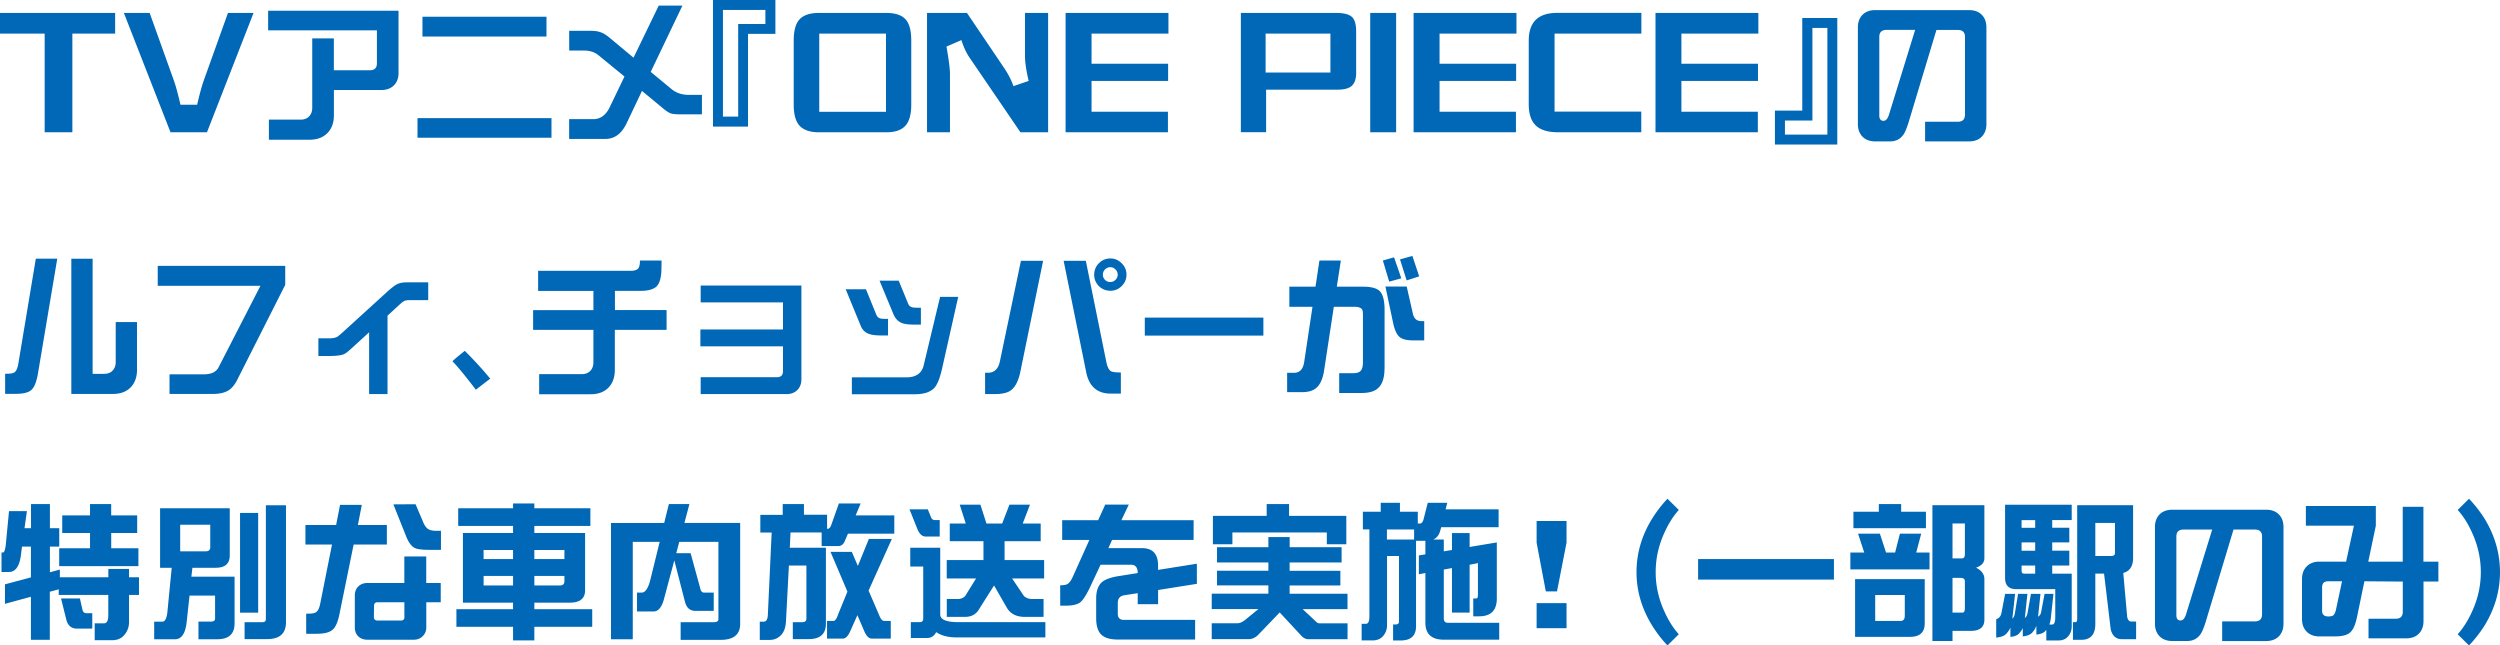 <svg xmlns="http://www.w3.org/2000/svg" width="529.57" height="136.72" viewBox="0 0 529.57 136.72"><path d="M24.39 7.12h-9.06v20.9H9.46V7.12H0V2.74h24.39v4.38Zm29.32-4.38-9.87 25.28h-7.72L26.24 2.74h5.46l5.16 14.4c.37 1.04.83 2.72 1.37 5.05h3.53c.54-2.33 1-4.01 1.37-5.05l5.16-14.4h5.42Zm30.72 12.65c0 1.13-.33 2.03-.99 2.69-.66.66-1.56.99-2.69.99H70.73v5.31c0 1.62-.46 2.89-1.38 3.81-.92.94-2.19 1.41-3.81 1.41h-8.58v-4.26h6.75c.72 0 1.31-.22 1.76-.67.45-.49.67-1.09.67-1.79V8.13h4.58v6.75h7.62c1 0 1.5-.49 1.5-1.47V6.43H56.8V2.27h27.62v13.12Zm32.39 13.79H88.44v-4.16h28.38v4.16Zm-1.06-21.44H89.49V3.55h26.27v4.19Zm32.93 16.48h-4.61c-.92 0-1.6-.07-2.05-.22-.45-.17-1.11-.63-1.98-1.38l-4.06-3.36-3.3 6.94c-1.05 2.15-2.53 3.23-4.45 3.23h-7.68v-4.19h5.12c1.49 0 2.64-.83 3.46-2.5l3.14-6.53-5.47-4.48c-.83-.68-1.85-1.02-3.04-1.02h-3.2V6.52h4.16c.98 0 1.67.06 2.08.19.68.15 1.43.55 2.24 1.22l5.15 4.29 5.34-11.04h5.02l-6.72 14.05 4.42 3.65c.98.81 2.21 1.22 3.68 1.22h2.75v4.13Zm15.55-17.05h-5.79v19.65h-7.42V0h13.22v7.17Zm-2.11-2.08V2.11h-8.99V24.7h3.23V5.09h5.76Zm30.9 17.07c0 2.08-.42 3.58-1.26 4.49-.84.92-2.19 1.37-4.05 1.37h-14.25c-1.86 0-3.22-.46-4.08-1.37-.84-.92-1.26-2.41-1.26-4.49V8.61c0-2.13.42-3.64 1.26-4.53s2.2-1.34 4.08-1.34h14.25c1.91 0 3.27.45 4.08 1.34.82.87 1.23 2.38 1.23 4.53v13.55Zm-5.35 1.52V7.12h-14.14v16.56h14.14Zm34.34 4.34h-5.86l-10.73-15.74c-.72-1.04-1.31-2.3-1.78-3.79l-3.16 1.37c.5 2.82.74 4.76.74 5.83v12.32h-4.86V2.74h8.46l7.72 11.43c1.04 1.53 1.74 2.9 2.12 4.08l3.23-1.11c-.52-2.2-.78-3.97-.78-5.31V2.74h4.9v25.28Zm25.5-20.9h-16.3v6.38h16.22v3.64h-16.22v6.53h16.18v4.34h-21.68V2.74h21.79v4.38Zm39.76 8.24c0 1.29-.3 2.21-.89 2.78s-1.62.85-3.08.85H268.2v9.02h-5.35V2.74h20.19c1.61 0 2.72.29 3.34.85.59.54.89 1.57.89 3.08v8.69Zm-5.46 0V7.12h-13.73v8.24h13.73Zm13.92 12.66h-5.49V2.74h5.49v25.28Zm25.5-20.9h-16.3v6.38h16.22v3.64h-16.22v6.53h16.18v4.34h-21.68V2.74h21.79v4.38Zm26.47 0H329.3v16.52h18.37v4.38h-17.56c-2.2 0-3.8-.48-4.79-1.45-.99-.94-1.49-2.45-1.49-4.53V8.6c0-3.91 2-5.87 6.01-5.87h17.85v4.38Zm24.76 0h-16.3v6.38h16.22v3.64h-16.22v6.53h16.19v4.34h-21.68V2.74h21.79v4.38Zm16.73 23.5h-13.22v-7.2h5.79V3.81h7.42v26.82Zm-2.11-2.11V5.92h-3.17v19.62h-5.82v2.98h8.99Zm33.69-2.24c0 1.11-.33 2-.99 2.69-.66.66-1.56.99-2.69.99h-9.31v-4.16h6.91c1.02 0 1.54-.51 1.54-1.54V7.81c0-.98-.51-1.47-1.54-1.47h-4.51l-5.89 19.55c-.36 1.15-.69 1.97-.99 2.46-.68 1.07-1.66 1.6-2.94 1.6h-3.14c-1.13 0-2.03-.33-2.69-.99-.66-.68-.99-1.58-.99-2.69V5.82c0-1.13.33-2.03.99-2.69.66-.66 1.56-.99 2.69-.99h19.87c1.13 0 2.03.33 2.69.99.66.66.99 1.56.99 2.69v20.45Zm-15.1-19.94h-6.05c-1.02 0-1.54.49-1.54 1.47v16.67c0 .75.3 1.12.9 1.12.49 0 .87-.44 1.15-1.31l5.54-17.95ZM12.13 54.8l-4.1 24.38c-.3 1.73-.76 2.87-1.38 3.42-.6.55-1.72.83-3.36.83h-2.2v-4.26h.45c.73 0 1.25-.11 1.57-.32.36-.3.62-.9.77-1.79l3.71-22.27h4.54Zm16.9 23.46c0 1.6-.45 2.86-1.34 3.78-.92.94-2.18 1.41-3.78 1.41h-8.8V54.81h4.51v24.38h2.46c.73 0 1.31-.22 1.76-.67.45-.49.67-1.09.67-1.79v-8.51h4.51v10.05Zm31.39-17.92L50.18 80.6c-.58 1.09-1.24 1.82-1.98 2.21-.79.43-1.85.64-3.17.64h-9.12v-4.16h7.3c1.56 0 2.59-.5 3.1-1.5l8.86-17.25H33.41v-4.22h27.01v4.03Zm30.27 3.23h-3.58c-.66 0-1.14.05-1.44.16-.26.13-.64.43-1.15.9l-2.43 2.24v16.61h-3.9V70.39l-3.71 3.39c-.79.73-1.36 1.15-1.7 1.28-.62.23-1.65.35-3.1.35h-2.24v-3.74h2.34c.68 0 1.24-.11 1.66-.32.26-.17.74-.58 1.44-1.22l9.38-8.54c.88-.77 1.51-1.24 1.92-1.41.51-.26 1.25-.38 2.21-.38h4.32v3.78Zm13.15 16.64-3.04 2.34c-2.37-3.09-4.02-5.1-4.96-6.02.32-.34 1.19-1.08 2.62-2.21 2.05 2.05 3.84 4.01 5.38 5.89Zm37.34-10.34h-10.94v8.42c0 1.62-.45 2.89-1.34 3.81-.92.94-2.18 1.41-3.78 1.41h-10.91v-4.26h9.06c.72 0 1.31-.22 1.76-.67.45-.47.67-1.08.67-1.82v-6.88h-12.77v-4.19h12.77v-4.06h-11.71v-4.26h19.55c.75 0 1.27-.14 1.57-.42s.45-.86.45-1.76h4.58l-.03 1.89c-.04 1.71-.37 2.89-.99 3.55-.64.66-1.82.99-3.55.99h-5.31v4.06h10.94v4.19Zm28.58 10.46c0 .96-.29 1.72-.86 2.28-.58.58-1.33.87-2.27.87h-18.21V79.9h16.16c.85 0 1.28-.43 1.28-1.28v-5.25h-17.5v-3.58h17.5v-5.73h-17.44v-3.58h21.34v19.87Zm18.34-9.27h-1.34c-1.24 0-2.12-.11-2.66-.32-.83-.28-1.43-.86-1.79-1.76l-3.17-7.71h4.29l2.18 5.34c.17.43.42.69.74.8.19.09.58.13 1.15.13h.61v3.52Zm14.88-8.19-3.42 15.2c-.45 1.99-.98 3.34-1.6 4.05-.83.92-2.21 1.39-4.13 1.39h-13.38v-3.58H192c2.07 0 3.3-.88 3.68-2.62l3.46-14.43h3.84Zm-7.9 5.89h-1.38c-1.19 0-2.07-.11-2.62-.32-.79-.3-1.39-.9-1.79-1.81l-2.98-7.18h4.06l1.98 4.83c.17.43.43.68.77.77.15.09.52.13 1.12.13h.83v3.58Zm25.88-13.51-4.86 23.68c-.41 1.83-1.06 3.08-1.95 3.74-.7.53-1.8.8-3.3.8h-2.18v-4.51h.61c1.34 0 2.19-.81 2.53-2.43l4.45-21.28h4.7Zm16.48 28.13h-2.14c-2.88 0-4.62-1.53-5.22-4.58l-4.77-23.55h4.7l4.35 21.47c.21 1.02.54 1.66.99 1.92.3.17.99.26 2.08.26v4.48Zm1.18-25.18c0 .92-.34 1.72-1.02 2.4-.66.66-1.46.99-2.4.99s-1.75-.33-2.43-.99c-.66-.68-.99-1.48-.99-2.4s.33-1.77.99-2.43c.68-.68 1.49-1.02 2.43-1.02s1.74.34 2.4 1.02c.68.66 1.02 1.47 1.02 2.43Zm-1.86 0c0-.45-.16-.82-.48-1.12-.3-.32-.66-.48-1.09-.48s-.8.16-1.12.48c-.3.3-.45.67-.45 1.12 0 .41.15.77.45 1.09.32.3.69.45 1.12.45s.79-.15 1.09-.45c.32-.32.48-.68.48-1.09Zm30.86 12.89H242.5v-3.81h25.12v3.81Zm25.66 6.94c0 1.92-.43 3.29-1.28 4.1-.72.75-1.94 1.12-3.65 1.12h-4.67v-4.19h2.82c.88 0 1.45-.17 1.73-.51.32-.36.48-.97.48-1.82v-9.79c0-.68-.04-1.12-.13-1.31-.23-.43-.79-.64-1.66-.64h-4.38l-2.08 13.63c-.28 1.66-.81 2.84-1.6 3.52-.68.62-1.71.93-3.07.93h-3.14v-4.1h1.47c1.19 0 1.91-.76 2.14-2.27l1.76-11.71h-4.9v-4.26h5.54l.83-5.54h4.54l-.86 5.54h5.6c1.66 0 2.82.3 3.46.9.7.68 1.06 2 1.06 3.94v12.48Zm3.55-19.07-2.56.7-1.34-4.48 2.37-.67 1.54 4.45Zm4.86 13.15h-2.24c-1.37 0-2.34-.22-2.91-.67-.64-.51-1.12-1.53-1.44-3.04l-1.63-7.71h4.51l1.31 5.76c.23 1.05.83 1.57 1.79 1.57h.61v4.1Zm-1.06-13.57-2.66.86-1.41-4.45 2.62-.74 1.44 4.32ZM1.92 108.27H5.7l-.51 3.62h1.38v-5.12h4v5.12h1.98v3.9h-1.98v5.44l2.11-.58v1.63h10.27v-1.76h4.38v1.76h2.11v3.74h-2.11v5.74c0 1.13-.37 2.08-1.12 2.87-.58.66-1.42.99-2.53.99h-3.62v-3.58h1.98c.6 0 .9-.59.9-1.76v-4.26h-10.5v-1.18l-1.89.51v10.18h-4v-9.12l-5.5 1.5v-4.13l5.5-1.47v-6.53H4.66l-.26 2.05c-.34 2.22-1.17 3.33-2.5 3.33H.32v-4.13h.35c.21 0 .39-.49.54-1.47l.7-7.3Zm27.14.9v3.74h-5.5v3.23h5.76v3.78H12.54v-3.78h6.53v-3.23h-5.89v-3.74h5.89v-2.4h4.48v2.4h5.5Zm-16.13 17.6h4l.51 2.27c.11.58.39.86.86.86h1.25v3.26h-3.23c-1.19 0-1.95-.63-2.27-1.89l-1.12-4.51Zm20.99-19.1h14.75v9.98c0 1.75-.99 2.62-2.98 2.62h-4.93l-.22 1.89h9.15v9.89c0 2.24-1.22 3.36-3.65 3.36h-4v-3.74h2.62c.6 0 .9-.21.9-.64v-4.86h-5.41l-.61 5.6c-.26 2.43-1.09 3.65-2.5 3.65h-4.38v-3.74h1.76c.51 0 .85-.62 1.02-1.86l.93-9.54h-2.46v-12.61Zm9.63 9.12c.66 0 .99-.29.99-.86v-4.77h-6.37v5.63h5.38Zm7.3-8.13h3.84v21.12h-3.84v-21.12Zm5.47-1.63h4.26v24.77c0 2.39-1.33 3.58-4 3.58h-4.77v-3.58h3.74c.51 0 .77-.21.77-.64v-24.13Zm25.63 8.32h-7.04l-2.98 14.62c-.34 1.73-.83 2.87-1.47 3.42-.66.58-1.78.86-3.36.86h-2.24v-4.26h.54c.73 0 1.25-.11 1.57-.32.41-.3.69-.9.86-1.79l2.5-12.54H64.7v-4.13h6.5l.83-4.26h4.61l-.83 4.26h6.14v4.13Zm11.42 12.22H90.3v5.31c0 .77-.26 1.4-.77 1.89-.49.49-1.12.74-1.89.74h-9.86c-.77 0-1.41-.25-1.92-.74-.47-.49-.7-1.12-.7-1.89v-6.75c0-.75.23-1.37.7-1.86.51-.51 1.15-.77 1.92-.77h7.87v-5.63h4.64v5.63h3.07v4.06Zm-7.71 3.14v-3.14H80c-.51 0-.77.26-.77.77l-.03 2.37c0 .49.27.74.8.74h4.9c.51 0 .77-.25.77-.74Zm7.74-14.24h-2.43c-1.56 0-2.58-.13-3.07-.38-.75-.34-1.4-1.24-1.95-2.69l-2.62-6.56 4.7-.03 1.54 3.62c.3.79.67 1.33 1.12 1.63.41.26.98.38 1.73.38h.99v4.03Zm31.66-8.8v3.74h-11.87v1.5h10.75v12.13c0 1.75-1.09 2.62-3.26 2.62h-7.49v1.38h12.26v3.74h-12.26v2.88h-4.51v-2.88h-12v-3.74h12v-1.38H98.06v-14.75h10.62v-1.5H97.06v-3.74h11.62v-1.02h4.51v1.02h11.87Zm-22.62 10.75h6.24v-1.92h-6.24v1.92Zm6.24 5.6V122h-6.24v2.02h6.24Zm4.51-7.52v1.92h6.37v-1.92h-6.37Zm5.38 7.52c.66 0 .99-.29.99-.88V122h-6.37v2.02h5.38Zm20.98-13.25h1.15l.99-4h4.35l-1.06 4h11.81v21.38c0 2.26-1.38 3.39-4.13 3.39h-8.48v-3.74h7.01c.66 0 .99-.21.99-.64v-16.38h-8.29l-.64 2.4h3.04l2.02 7.36c.11.66.39.99.86.99h2.02v3.87h-3.9c-1.17 0-1.92-.7-2.24-2.11l-2.21-8.58-2.14 8c-.47 1.88-1.23 2.82-2.27 2.82h-3.49v-4h.99c.81 0 1.45-1.02 1.92-3.07l1.89-7.68h-5.7v20.64h-4.61v-24.64h10.11Zm26.24-4h4.51v2.27h4.9v2.98h.1c.34 0 .61-.29.8-.86l1.6-4.51h4.61l-1.06 2.53h8.19v3.87h-9.82l-.64 1.5c-.3.75-.77 1.12-1.41 1.12h-3.52v-2.88h-6.59l-.16 3.23h7.65v16.1c0 2.17-1.22 3.26-3.65 3.26h-3.36v-3.58h1.98c.6 0 .9-.26.9-.77V119.8h-3.71l-.61 11.68c-.06 1.37-.41 2.37-1.02 3.01-.66.7-1.46 1.06-2.4 1.06h-2.14v-3.87h.86c.55 0 .84-.54.86-1.63l.8-17.25h-2.4v-3.74h4.74v-2.27Zm18.27 7.39h4.86l-4.93 10.94 2.3 5.34c.3.73.64 1.09 1.02 1.09h1.38v3.74h-4.03c-.56 0-1.06-.46-1.5-1.38l-1.54-3.58-1.44 3.23c-.49 1.15-1.04 1.73-1.63 1.73h-3.36v-3.74h1.38c.34 0 .67-.48.99-1.44l1.95-4.77-3.58-8.42h4.51l1.28 2.98 2.34-5.73Zm8.61-6.27h3.87l.7 1.73c.15.36.42.54.8.54h1.02v3.49h-3.01c-.66 0-1.22-.48-1.66-1.44l-1.73-4.32Zm.13 8.13h6.37v14.14c0 1.09 1.3 1.63 3.9 1.63h18.37v3.23h-18.75c-1.83 0-3.3-.37-4.38-1.12-.41.83-1.07 1.25-1.98 1.25h-3.39v-3.36h1.89c.49 0 .74-.26.74-.77v-11.01h-2.75v-4Zm10.5-9.12h4.38l1.28 4h3.33l1.54-4h4.35l-1.54 4h3.81v3.74h-7.65v4h8.38v3.9h-6.78l2.5 3.71c.47.43 1.07.64 1.79.64h2.37v3.78h-4c-1.71 0-2.94-.61-3.71-1.82l-2.78-4.83-3.07 4.86c-.64 1.19-1.65 1.79-3.04 1.79h-3.9v-3.78h2.27c.68 0 1.23-.21 1.63-.64l2.3-3.71h-6.21v-3.9h7.78v-4h-7.14v-3.74h3.39l-1.28-4Zm50.24 16.77-8.22 1.31v3.01H241v-2.34l-2.91.45c-.88.17-1.31.71-1.31 1.63v2.3c0 .85.44 1.28 1.31 1.28h15.07v4.16h-16.38c-1.62 0-2.79-.35-3.52-1.06-.7-.7-1.06-1.86-1.06-3.46v-4.16c0-1.51.37-2.65 1.12-3.39.66-.6 1.76-1.03 3.3-1.31l4.38-.7c0-1.17-.47-1.76-1.41-1.76h-6.46l-2.34 4.99c-.77 1.56-1.43 2.55-1.98 2.98-.62.47-1.66.7-3.14.7h-1.09v-4.32c.79 0 1.31-.1 1.57-.29.36-.21.73-.71 1.09-1.5l3.52-7.81H225v-4.19h7.62l1.5-3.3h4.99l-1.57 3.3h15.3v4.19h-17.28l-.77 1.73h7.1c2.28 0 3.42 1.23 3.42 3.68v.93l8.22-1.31v4.26Zm30.65-7.75v3.23h-11.01v1.76h10.75v3.1h-10.75v1.76h12.26v3.26h-9.5l2.85 2.66c.21.24.47.35.77.35h5.89v3.36h-8.26c-.53 0-1-.2-1.41-.61l-4.7-5.06-4.67 4.86c-.58.53-1.23.8-1.95.8h-7.78v-3.36h5.38c.55 0 1.14-.26 1.76-.77l2.75-2.24h-9.89v-3.26h12V124H257.8v-3.1h10.88v-1.76H257.8v-3.23h10.88v-2.14h4.51v2.14h11.01Zm-15.87-9.15h4.74v2.5h12.13v6.02h-4.13v-2.5h-20v2.5h-4.13v-6.02h11.39v-2.5Zm24.13-.26h4.1v1.89h3.78v2.5h.48c.28 0 .51-.25.7-.74l.93-3.65h4.13l-.35 1.38h11.23v3.78h-12.16l-.22.8c-.26.9-.75 1.5-1.47 1.82h2.24v2.5l1.73-.29v-3.58h3.74v2.94l5.76-.96v11.87c0 2.52-1.25 3.78-3.74 3.78h-1.25v-3.78h.61c.26 0 .38-.25.38-.74v-6.75l-1.76.35v10.14h-3.74v-9.44l-1.73.32v10.37c0 .6.29.9.86.9h10.88v3.58h-11.74c-2.6 0-3.9-1.2-3.9-3.61v-10.51l-1.38.26v-3.99l1.38-.22v-2.88h-1.98v18.11c0 2-1.09 3.01-3.26 3.01h-1.6v-3.39h.48c.51 0 .77-.2.77-.61v-13.89h-2.53v14.62c0 .96-.31 1.77-.93 2.43-.51.55-1.24.83-2.18.83h-2.27v-3.52h.9c.49 0 .74-.53.74-1.6v-18.4h-1.38v-3.74h3.78v-1.89Zm7.1 7.78v-2.14h-5.76v2.14h5.76Zm32.29.64-2.02 10.34h-2.37l-1.95-10.3v-4.61h6.34v4.58Zm0 18.14h-6.34v-5.31h6.34v5.31Zm23.78 1.28-2.4 2.37c-1.11-1.15-2.14-2.48-3.1-3.97-2.3-3.65-3.46-7.5-3.46-11.55s1.15-7.94 3.46-11.58c.96-1.49 2-2.82 3.1-3.97l2.4 2.37c-1.15 1.28-2.14 2.84-2.98 4.67-1.28 2.73-1.92 5.57-1.92 8.51s.64 5.75 1.92 8.48c.83 1.83 1.82 3.39 2.98 4.67Zm32.86-15.93v4.35h-28.77v-4.35h28.77Zm5.12-5.38h4.61l1.31 4h1.92l1.02-4h4.51l-1.06 4h2.82v3.58h-16.77v-3.58h2.94l-1.31-4Zm4.38-6.27h4.74v1.63h5.25v3.49h-15.36v-3.49h5.38v-1.63Zm-5.02 15.9h14.75v9.38c0 1.9-1.04 2.85-3.1 2.85h-11.65v-12.22Zm9.63 8.86c.6 0 .9-.37.9-1.12v-4.38h-6.27v5.5h5.38Zm11.01 2.11v2.14h-4.26v-28.77h11.01v11.26c0 .9-.59 1.56-1.76 1.98 1.17.6 1.76 1.4 1.76 2.4v8.61c0 1.51-.88 2.3-2.62 2.37h-4.13Zm0-22.75v7.39h1.98c.43 0 .64-.3.64-.9v-6.5h-2.62Zm0 11.52v7.36h2.11c.34 0 .51-.33.51-.99v-5.63c0-.49-.3-.74-.9-.74h-1.73Zm25.25-15.51v3.26h-4.13v1.63h3.62v3.1h-3.62v1.76h3.62v3.14h-3.62v1.73h4.13v11.14c0 .9-.29 1.64-.86 2.24-.47.51-1.14.77-2.02.77h-2.5v-2.24s-.09.08-.13.13c-.34.47-1 .76-1.98.86v-1.89a3.89 3.89 0 0 1-.8 1.38c-.38.49-1.08.79-2.08.9v-1.76c-.17.36-.38.68-.64.96-.34.51-1 .81-1.98.9v-1.98c-.19.47-.46.88-.8 1.22-.38.51-1.12.81-2.21.9v-3.87c.64-.23 1.01-.69 1.12-1.38l.77-4h2.11l-.58 5.25c.3-.26.48-.64.54-1.15l.67-4.1h1.98l-.54 5.12c.32-.28.51-.65.58-1.12l.71-4h2.02l-.51 4.83c.38-.23.61-.6.67-1.09l.7-3.74h1.89l-.58 5.31c-.06.45-.16.84-.29 1.18h.61c.43 0 .64-.53.64-1.6v-5.89h-8.26c-1.58 0-2.37-.79-2.37-2.37v-15.52h14.11Zm-7.74 4.9v-1.63h-2.88v1.63h2.88Zm0 4.86v-1.76h-2.88v1.76h2.88Zm0 4.86v-1.73h-2.88v1.12c0 .41.2.61.61.61h2.27Zm12.74 0v10.75c-.04 2.13-1 3.22-2.88 3.26h-1.86v-3.74h.53c.24 0 .37-.21.37-.64v-24.13h11.84v11.14c0 1.77-.69 2.84-2.08 3.2l.83 9.31c.13.66.43.99.9.99h.99v3.74h-3.01c-1.24 0-2.03-.7-2.37-2.11l-1.41-11.78h-1.86Zm4.16-10.75h-4.16v7.01h3.29c.58 0 .87-.2.87-.61v-6.4Zm35.7 21.34c0 1.11-.33 2-.99 2.69-.66.66-1.56.99-2.69.99h-9.31v-4.16h6.91c1.02 0 1.54-.51 1.54-1.54v-16.45c0-.98-.51-1.47-1.54-1.47h-4.51l-5.89 19.55c-.36 1.15-.69 1.97-.99 2.46-.68 1.07-1.66 1.6-2.94 1.6h-3.14c-1.13 0-2.03-.33-2.69-.99-.66-.68-.99-1.58-.99-2.69v-20.45c0-1.13.33-2.03.99-2.69.66-.66 1.56-.99 2.69-.99h19.87c1.13 0 2.03.33 2.69.99.66.66.99 1.56.99 2.69v20.45Zm-15.1-19.94h-6.05c-1.02 0-1.54.49-1.54 1.47v16.67c0 .75.3 1.12.9 1.12.49 0 .88-.44 1.15-1.31l5.54-17.95Zm47.93 11.02h-3.17v8.35c0 1.13-.33 2.03-.99 2.69-.66.66-1.56.99-2.69.99h-7.97v-4.16h5.79c.98 0 1.47-.5 1.47-1.5v-6.37l-8.13-.06-1.63 7.87c-.34 1.49-.82 2.5-1.44 3.01-.62.53-1.68.8-3.17.8h-3.3c-1.13 0-2.03-.34-2.69-1.02-.66-.66-.99-1.56-.99-2.69v-8.42c0-1.13.33-2.03.99-2.69.66-.68 1.56-1.02 2.69-1.02h5.66l1.66-7.62h-10.18v-4.16h14.82v4.16l-1.6 7.62h7.3v-11.62h4.38v11.62h3.17v4.22Zm-20.42-.06h-2.95c-.85 0-1.28.43-1.28 1.28v4.99c0 .79.45 1.18 1.34 1.18.53 0 .9-.1 1.09-.29.19-.19.35-.53.48-1.02l1.31-6.14Zm33.45-1.93c0 4.05-1.14 7.9-3.42 11.55-.98 1.49-2.03 2.82-3.14 3.97l-2.4-2.37c1.15-1.28 2.14-2.84 2.98-4.67 1.28-2.73 1.92-5.56 1.92-8.48s-.64-5.78-1.92-8.51c-.83-1.83-1.82-3.39-2.98-4.67l2.4-2.37c1.11 1.15 2.15 2.47 3.14 3.97 2.28 3.65 3.42 7.51 3.42 11.58Z" style="fill:#0068b7"/></svg>